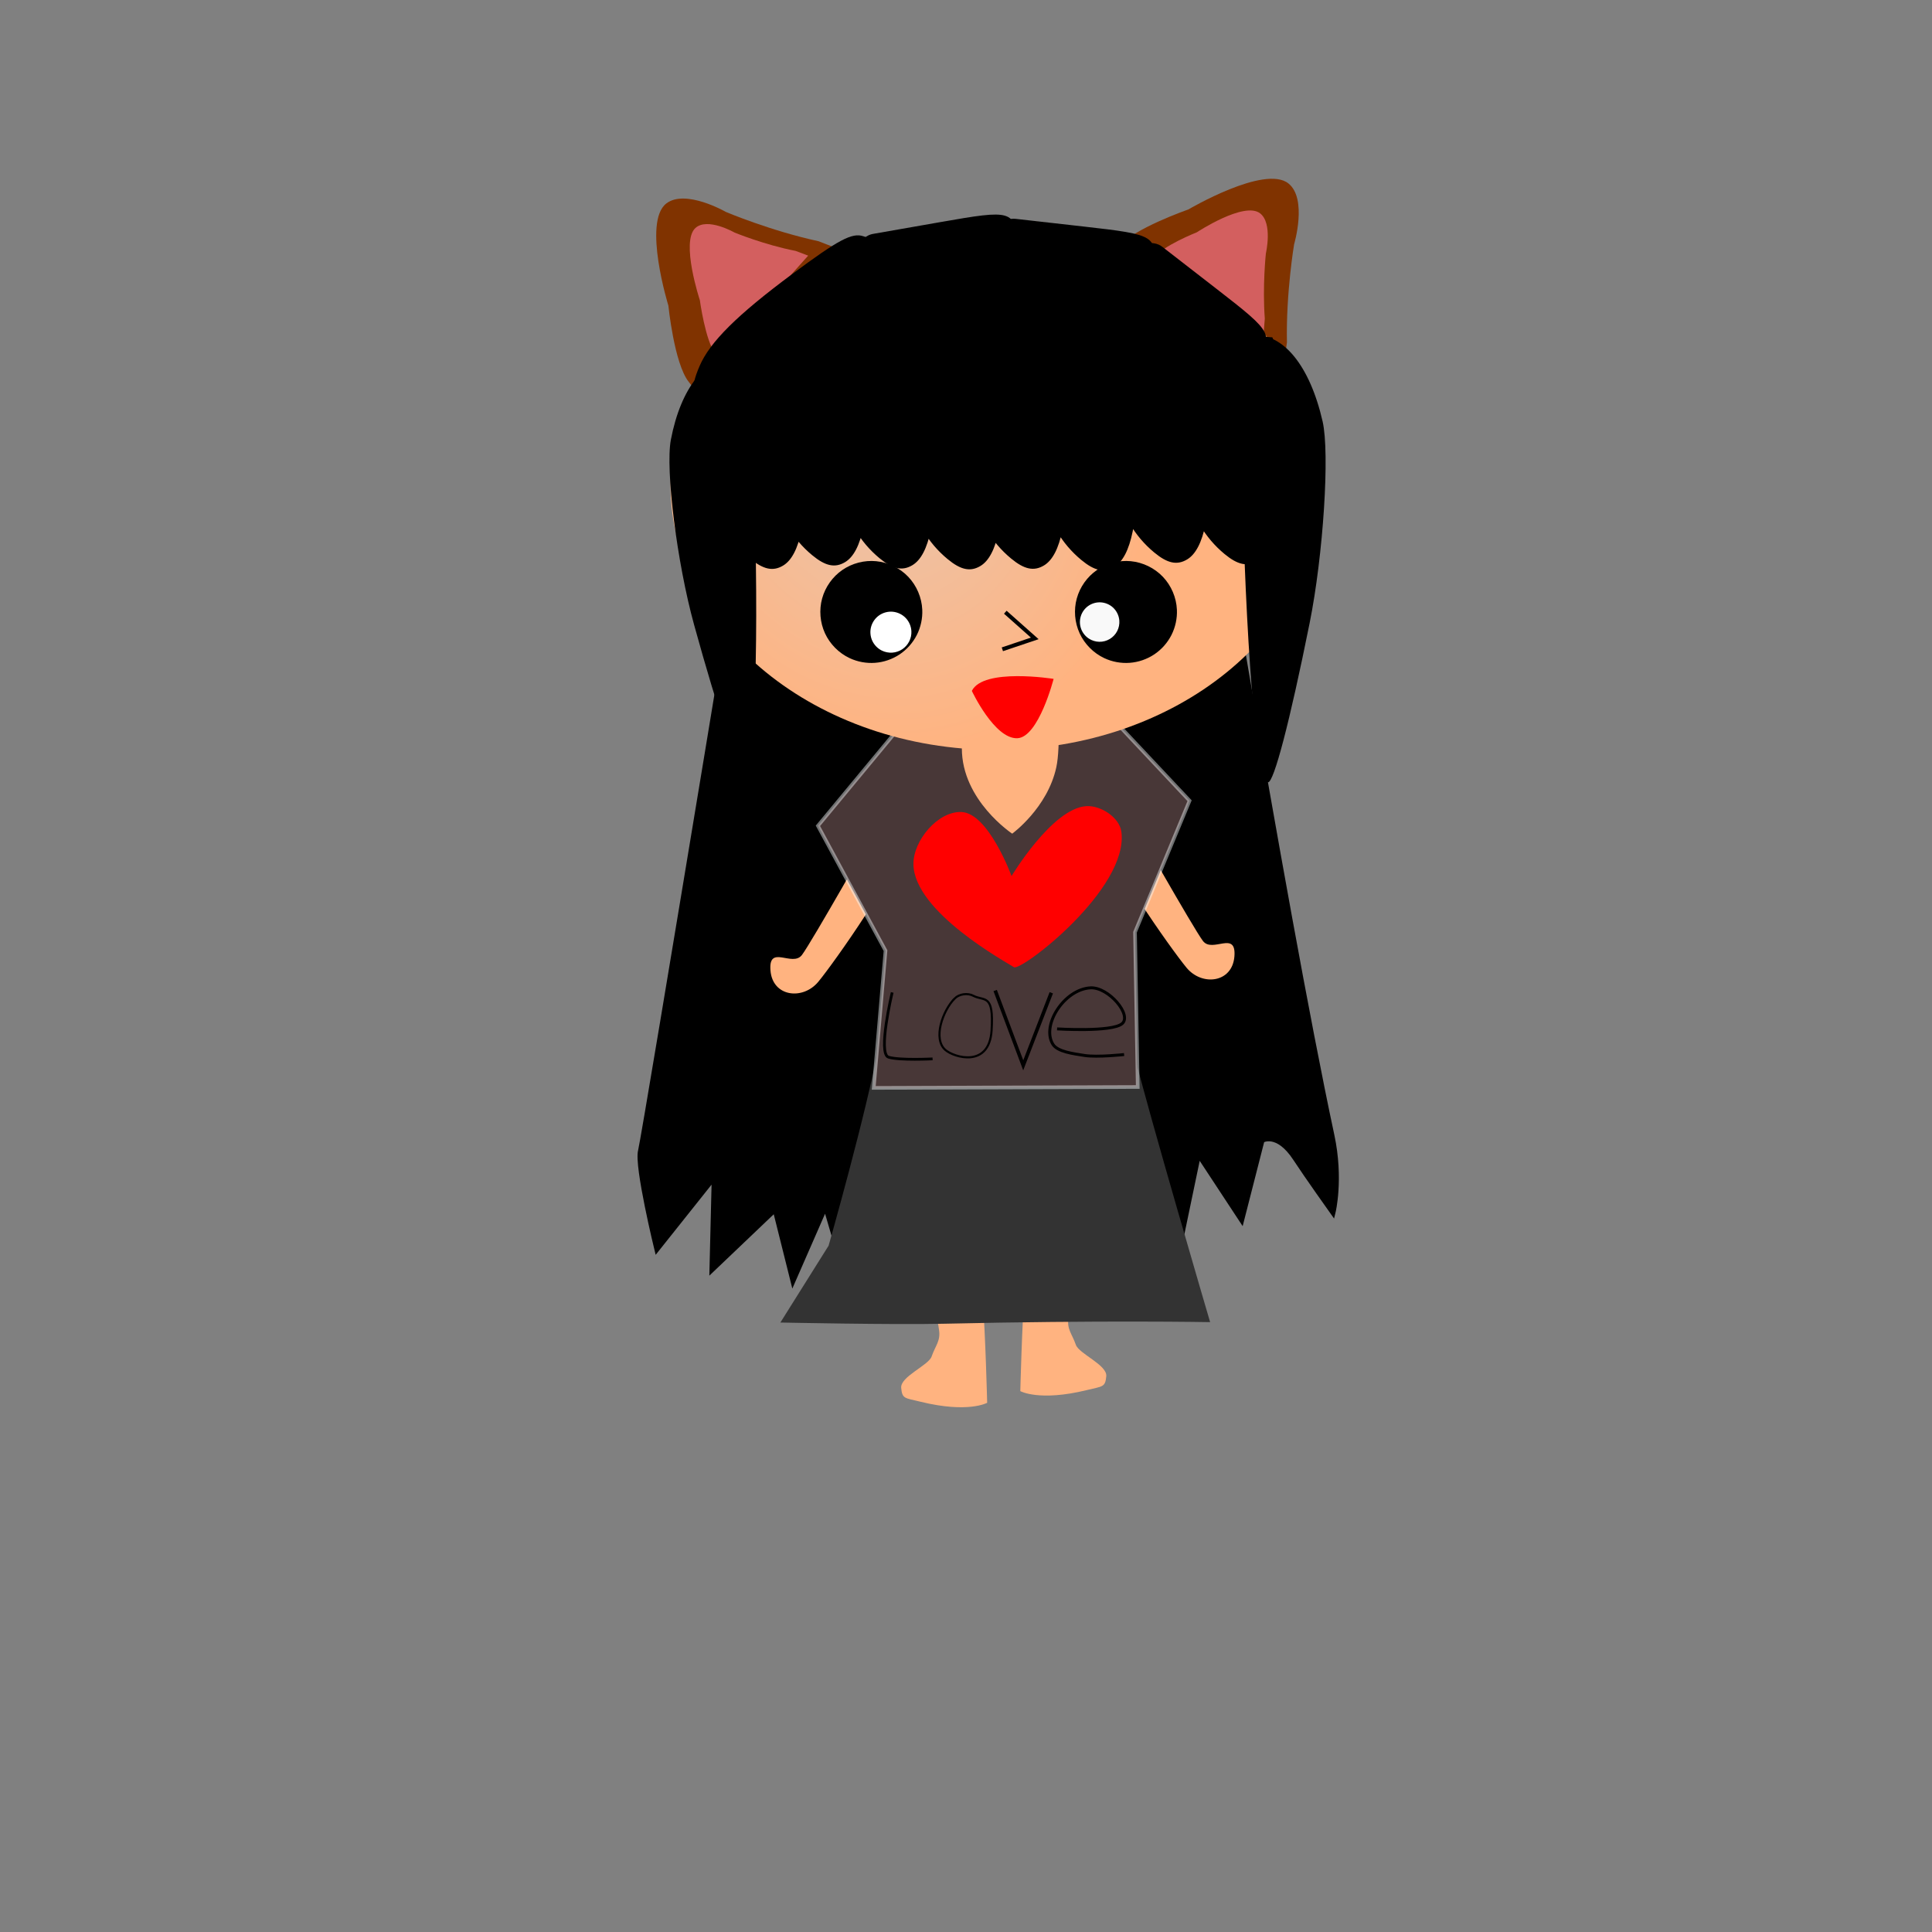 <?xml version="1.0" encoding="UTF-8" standalone="no"?>
<!-- Created with Inkscape (http://www.inkscape.org/) -->

<svg
   xmlns:osb="http://www.openswatchbook.org/uri/2009/osb"
   xmlns:dc="http://purl.org/dc/elements/1.1/"
   xmlns:cc="http://creativecommons.org/ns#"
   xmlns:rdf="http://www.w3.org/1999/02/22-rdf-syntax-ns#"
   xmlns:svg="http://www.w3.org/2000/svg"
   xmlns="http://www.w3.org/2000/svg"
   xmlns:xlink="http://www.w3.org/1999/xlink"
   xmlns:sodipodi="http://sodipodi.sourceforge.net/DTD/sodipodi-0.dtd"
   xmlns:inkscape="http://www.inkscape.org/namespaces/inkscape"
   width="531.496"
   height="531.496"
   id="svg2"
   version="1.1"
   inkscape:version="0.48.4 r9939"
   sodipodi:docname="(1)(1)(1)(1)(3)(2)(1)繪圖.svg">
  <rect width="100%" height="100%" fill="#808080" stroke="none"/>
  <defs
     id="defs4">
    <inkscape:path-effect
       effect="spiro"
       id="path-effect3482"
       is_visible="true" />
    <inkscape:path-effect
       effect="skeletal"
       id="path-effect3462"
       is_visible="true"
       pattern="M 0,5 C 0,2.24 2.24,0 5,0 7.76,0 10,2.24 10,5 10,7.76 7.76,10 5,10 2.24,10 0,7.76 0,5 z"
       copytype="single_stretched"
       prop_scale="1"
       scale_y_rel="false"
       spacing="0"
       normal_offset="0"
       tang_offset="0"
       prop_units="false"
       vertical_pattern="false"
       fuse_tolerance="0" />
    <inkscape:path-effect
       effect="spiro"
       id="path-effect3460"
       is_visible="true" />
    <inkscape:path-effect
       effect="skeletal"
       id="path-effect3444"
       is_visible="true"
       pattern="M 0,5 C 0,2.24 2.24,0 5,0 7.76,0 10,2.24 10,5 10,7.76 7.76,10 5,10 2.24,10 0,7.76 0,5 z"
       copytype="single_stretched"
       prop_scale="1"
       scale_y_rel="false"
       spacing="0"
       normal_offset="0"
       tang_offset="0"
       prop_units="false"
       vertical_pattern="false"
       fuse_tolerance="0" />
    <inkscape:path-effect
       effect="skeletal"
       id="path-effect3428"
       is_visible="true"
       pattern="M 0,5 C 0,2.24 2.24,0 5,0 7.76,0 10,2.24 10,5 10,7.76 7.76,10 5,10 2.24,10 0,7.76 0,5 z"
       copytype="single_stretched"
       prop_scale="1"
       scale_y_rel="false"
       spacing="0"
       normal_offset="0"
       tang_offset="0"
       prop_units="false"
       vertical_pattern="false"
       fuse_tolerance="0" />
    <linearGradient
       id="linearGradient5706"
       osb:paint="solid">
      <stop
         style="stop-color:#5a2ca0;stop-opacity:1;"
         offset="0"
         id="stop5708" />
    </linearGradient>
    <inkscape:path-effect
       effect="skeletal"
       id="path-effect4271"
       is_visible="true"
       pattern="M 0,5 10,10 10,0 z"
       copytype="single_stretched"
       prop_scale="1"
       scale_y_rel="false"
       spacing="0"
       normal_offset="0"
       tang_offset="0"
       prop_units="false"
       vertical_pattern="false"
       fuse_tolerance="0" />
    <inkscape:path-effect
       is_visible="true"
       id="path-effect3396"
       effect="spiro" />
    <inkscape:path-effect
       is_visible="true"
       id="path-effect3394"
       effect="spiro" />
    <inkscape:path-effect
       is_visible="true"
       id="path-effect3392"
       effect="spiro" />
    <inkscape:path-effect
       effect="spiro"
       id="path-effect3384"
       is_visible="true" />
    <inkscape:path-effect
       effect="skeletal"
       id="path-effect3368"
       is_visible="true"
       pattern="M 0,5 C 0,2.24 2.24,0 5,0 7.76,0 10,2.24 10,5 10,7.76 7.76,10 5,10 2.24,10 0,7.76 0,5 z"
       copytype="single_stretched"
       prop_scale="1"
       scale_y_rel="false"
       spacing="0"
       normal_offset="0"
       tang_offset="0"
       prop_units="false"
       vertical_pattern="false"
       fuse_tolerance="0" />
    <inkscape:path-effect
       effect="spiro"
       id="path-effect3738"
       is_visible="true" />
    <inkscape:path-effect
       effect="skeletal"
       id="path-effect3686"
       is_visible="true"
       pattern="m 406.816,391.545 c 0,-2.76 2.24,-5 5,-5 2.76,0 5,2.24 5,5 0,2.76 -2.24,5 -5,5 -2.76,0 -5,-2.24 -5,-5 z"
       copytype="single_stretched"
       prop_scale="1"
       scale_y_rel="false"
       spacing="0"
       normal_offset="0"
       tang_offset="0"
       prop_units="false"
       vertical_pattern="false"
       fuse_tolerance="0" />
    <inkscape:path-effect
       effect="skeletal"
       id="path-effect3682"
       is_visible="true"
       pattern="M 0,5 C 0,2.24 2.24,0 5,0 7.76,0 10,2.24 10,5 10,7.76 7.76,10 5,10 2.24,10 0,7.76 0,5 z"
       copytype="single_stretched"
       prop_scale="1"
       scale_y_rel="false"
       spacing="0"
       normal_offset="0"
       tang_offset="0"
       prop_units="false"
       vertical_pattern="false"
       fuse_tolerance="0" />
    <inkscape:path-effect
       effect="skeletal"
       id="path-effect3678"
       is_visible="true"
       pattern="M 0,5 C 0,2.24 2.24,0 5,0 7.76,0 10,2.24 10,5 10,7.76 7.76,10 5,10 2.24,10 0,7.76 0,5 z"
       copytype="single_stretched"
       prop_scale="1"
       scale_y_rel="false"
       spacing="0"
       normal_offset="0"
       tang_offset="0"
       prop_units="false"
       vertical_pattern="false"
       fuse_tolerance="0" />
    <inkscape:path-effect
       effect="skeletal"
       id="path-effect3670"
       is_visible="true"
       pattern="M 0,5 C 0,2.24 2.24,0 5,0 7.76,0 10,2.24 10,5 10,7.76 7.76,10 5,10 2.24,10 0,7.76 0,5 z"
       copytype="single_stretched"
       prop_scale="1"
       scale_y_rel="false"
       spacing="0"
       normal_offset="0"
       tang_offset="0"
       prop_units="false"
       vertical_pattern="false"
       fuse_tolerance="0" />
    <inkscape:path-effect
       effect="skeletal"
       id="path-effect3660"
       is_visible="true"
       pattern="M 0,5 C 0,2.24 2.24,0 5,0 7.76,0 10,2.24 10,5 10,7.76 7.76,10 5,10 2.24,10 0,7.76 0,5 z"
       copytype="single_stretched"
       prop_scale="1"
       scale_y_rel="false"
       spacing="0"
       normal_offset="0"
       tang_offset="0"
       prop_units="false"
       vertical_pattern="false"
       fuse_tolerance="0" />
    <inkscape:path-effect
       effect="skeletal"
       id="path-effect3656"
       is_visible="true"
       pattern="M 0,5 C 0,2.24 2.24,0 5,0 7.76,0 10,2.24 10,5 10,7.76 7.76,10 5,10 2.24,10 0,7.76 0,5 z"
       copytype="single_stretched"
       prop_scale="1"
       scale_y_rel="false"
       spacing="0"
       normal_offset="0"
       tang_offset="0"
       prop_units="false"
       vertical_pattern="false"
       fuse_tolerance="0" />
    <inkscape:path-effect
       effect="skeletal"
       id="path-effect3652"
       is_visible="true"
       pattern="M 0,5 C 0,2.24 2.24,0 5,0 7.76,0 10,2.24 10,5 10,7.76 7.76,10 5,10 2.24,10 0,7.76 0,5 z"
       copytype="single_stretched"
       prop_scale="1"
       scale_y_rel="false"
       spacing="0"
       normal_offset="0"
       tang_offset="0"
       prop_units="false"
       vertical_pattern="false"
       fuse_tolerance="0" />
    <inkscape:path-effect
       effect="skeletal"
       id="path-effect3648"
       is_visible="true"
       pattern="M 0,5 C 0,2.24 2.24,0 5,0 7.76,0 10,2.24 10,5 10,7.76 7.76,10 5,10 2.24,10 0,7.76 0,5 z"
       copytype="single_stretched"
       prop_scale="1"
       scale_y_rel="false"
       spacing="0"
       normal_offset="0"
       tang_offset="0"
       prop_units="false"
       vertical_pattern="false"
       fuse_tolerance="0" />
    <inkscape:path-effect
       effect="skeletal"
       id="path-effect3644"
       is_visible="true"
       pattern="M 0,5 C 0,2.24 2.24,0 5,0 7.76,0 10,2.24 10,5 10,7.76 7.76,10 5,10 2.24,10 0,7.76 0,5 z"
       copytype="single_stretched"
       prop_scale="1"
       scale_y_rel="false"
       spacing="0"
       normal_offset="0"
       tang_offset="0"
       prop_units="false"
       vertical_pattern="false"
       fuse_tolerance="0" />
    <inkscape:path-effect
       effect="skeletal"
       id="path-effect3640"
       is_visible="true"
       pattern="M 0,5 C 0,2.24 2.24,0 5,0 7.76,0 10,2.24 10,5 10,7.76 7.76,10 5,10 2.24,10 0,7.76 0,5 z"
       copytype="single_stretched"
       prop_scale="1"
       scale_y_rel="false"
       spacing="0"
       normal_offset="0"
       tang_offset="0"
       prop_units="false"
       vertical_pattern="false"
       fuse_tolerance="0" />
    <inkscape:path-effect
       effect="skeletal"
       id="path-effect3636"
       is_visible="true"
       pattern="M 0,5 C 0,2.24 2.24,0 5,0 7.76,0 10,2.24 10,5 10,7.76 7.76,10 5,10 2.24,10 0,7.76 0,5 z"
       copytype="single_stretched"
       prop_scale="1"
       scale_y_rel="false"
       spacing="0"
       normal_offset="0"
       tang_offset="0"
       prop_units="false"
       vertical_pattern="false"
       fuse_tolerance="0" />
    <inkscape:path-effect
       effect="skeletal"
       id="path-effect3632"
       is_visible="true"
       pattern="M 0,5 C 0,2.24 2.24,0 5,0 7.76,0 10,2.24 10,5 10,7.76 7.76,10 5,10 2.24,10 0,7.76 0,5 z"
       copytype="single_stretched"
       prop_scale="1"
       scale_y_rel="false"
       spacing="0"
       normal_offset="0"
       tang_offset="0"
       prop_units="false"
       vertical_pattern="false"
       fuse_tolerance="0" />
    <inkscape:path-effect
       effect="skeletal"
       id="path-effect3628"
       is_visible="true"
       pattern="M 0,5 C 0,2.24 2.24,0 5,0 7.76,0 10,2.24 10,5 10,7.76 7.76,10 5,10 2.24,10 0,7.76 0,5 z"
       copytype="single_stretched"
       prop_scale="1"
       scale_y_rel="false"
       spacing="0"
       normal_offset="0"
       tang_offset="0"
       prop_units="false"
       vertical_pattern="false"
       fuse_tolerance="0" />
    <inkscape:path-effect
       effect="skeletal"
       id="path-effect3624"
       is_visible="true"
       pattern="M 0,5 C 0,2.24 2.24,0 5,0 7.76,0 10,2.24 10,5 10,7.76 7.76,10 5,10 2.24,10 0,7.76 0,5 z"
       copytype="single_stretched"
       prop_scale="1"
       scale_y_rel="false"
       spacing="0"
       normal_offset="0"
       tang_offset="0"
       prop_units="false"
       vertical_pattern="false"
       fuse_tolerance="0" />
    <inkscape:path-effect
       effect="skeletal"
       id="path-effect3620"
       is_visible="true"
       pattern="M 0,5 C 0,2.24 2.24,0 5,0 7.76,0 10,2.24 10,5 10,7.76 7.76,10 5,10 2.24,10 0,7.76 0,5 z"
       copytype="single_stretched"
       prop_scale="1"
       scale_y_rel="false"
       spacing="0"
       normal_offset="0"
       tang_offset="0"
       prop_units="false"
       vertical_pattern="false"
       fuse_tolerance="0" />
    <inkscape:path-effect
       effect="skeletal"
       id="path-effect3616"
       is_visible="true"
       pattern="M 0,5 C 0,2.24 2.24,0 5,0 7.76,0 10,2.24 10,5 10,7.76 7.76,10 5,10 2.24,10 0,7.76 0,5 z"
       copytype="single_stretched"
       prop_scale="1"
       scale_y_rel="false"
       spacing="0"
       normal_offset="0"
       tang_offset="0"
       prop_units="false"
       vertical_pattern="false"
       fuse_tolerance="0" />
    <inkscape:path-effect
       effect="skeletal"
       id="path-effect3612"
       is_visible="true"
       pattern="M 0,5 C 0,2.24 2.24,0 5,0 7.76,0 10,2.24 10,5 10,7.76 7.76,10 5,10 2.24,10 0,7.76 0,5 z"
       copytype="single_stretched"
       prop_scale="1"
       scale_y_rel="false"
       spacing="0"
       normal_offset="0"
       tang_offset="0"
       prop_units="false"
       vertical_pattern="false"
       fuse_tolerance="0" />
    <inkscape:path-effect
       effect="skeletal"
       id="path-effect3608"
       is_visible="true"
       pattern="M 0,5 C 0,2.24 2.24,0 5,0 7.76,0 10,2.24 10,5 10,7.76 7.76,10 5,10 2.24,10 0,7.76 0,5 z"
       copytype="single_stretched"
       prop_scale="1"
       scale_y_rel="false"
       spacing="0"
       normal_offset="0"
       tang_offset="0"
       prop_units="false"
       vertical_pattern="false"
       fuse_tolerance="0" />
    <inkscape:path-effect
       effect="skeletal"
       id="path-effect3604"
       is_visible="true"
       pattern="M 0,5 C 0,2.24 2.24,0 5,0 7.76,0 10,2.24 10,5 10,7.76 7.76,10 5,10 2.24,10 0,7.76 0,5 z"
       copytype="single_stretched"
       prop_scale="1"
       scale_y_rel="false"
       spacing="0"
       normal_offset="0"
       tang_offset="0"
       prop_units="false"
       vertical_pattern="false"
       fuse_tolerance="0" />
    <inkscape:path-effect
       effect="skeletal"
       id="path-effect3600"
       is_visible="true"
       pattern="M 0,5 C 0,2.24 2.24,0 5,0 7.76,0 10,2.24 10,5 10,7.76 7.76,10 5,10 2.24,10 0,7.76 0,5 z"
       copytype="single_stretched"
       prop_scale="1"
       scale_y_rel="false"
       spacing="0"
       normal_offset="0"
       tang_offset="0"
       prop_units="false"
       vertical_pattern="false"
       fuse_tolerance="0" />
    <inkscape:path-effect
       effect="skeletal"
       id="path-effect3596"
       is_visible="true"
       pattern="M 0,5 C 0,2.24 2.24,0 5,0 7.76,0 10,2.24 10,5 10,7.76 7.76,10 5,10 2.24,10 0,7.76 0,5 z"
       copytype="single_stretched"
       prop_scale="1"
       scale_y_rel="false"
       spacing="0"
       normal_offset="0"
       tang_offset="0"
       prop_units="false"
       vertical_pattern="false"
       fuse_tolerance="0" />
    <inkscape:path-effect
       effect="skeletal"
       id="path-effect3592"
       is_visible="true"
       pattern="M 0,5 C 0,2.24 2.24,0 5,0 7.76,0 10,2.24 10,5 10,7.76 7.76,10 5,10 2.24,10 0,7.76 0,5 z"
       copytype="single_stretched"
       prop_scale="1"
       scale_y_rel="false"
       spacing="0"
       normal_offset="0"
       tang_offset="0"
       prop_units="false"
       vertical_pattern="false"
       fuse_tolerance="0" />
    <inkscape:path-effect
       effect="skeletal"
       id="path-effect3588"
       is_visible="true"
       pattern="M 0,5 C 0,2.24 2.24,0 5,0 7.76,0 10,2.24 10,5 10,7.76 7.76,10 5,10 2.24,10 0,7.76 0,5 z"
       copytype="single_stretched"
       prop_scale="1"
       scale_y_rel="false"
       spacing="0"
       normal_offset="0"
       tang_offset="0"
       prop_units="false"
       vertical_pattern="false"
       fuse_tolerance="0" />
    <inkscape:path-effect
       effect="skeletal"
       id="path-effect3584"
       is_visible="true"
       pattern="M 0,5 C 0,2.24 2.24,0 5,0 7.76,0 10,2.24 10,5 10,7.76 7.76,10 5,10 2.24,10 0,7.76 0,5 z"
       copytype="single_stretched"
       prop_scale="1"
       scale_y_rel="false"
       spacing="0"
       normal_offset="0"
       tang_offset="0"
       prop_units="false"
       vertical_pattern="false"
       fuse_tolerance="0" />
    <inkscape:path-effect
       effect="skeletal"
       id="path-effect3580"
       is_visible="true"
       pattern="M 0,5 C 0,2.24 2.24,0 5,0 7.76,0 10,2.24 10,5 10,7.76 7.76,10 5,10 2.24,10 0,7.76 0,5 z"
       copytype="single_stretched"
       prop_scale="1"
       scale_y_rel="false"
       spacing="0"
       normal_offset="0"
       tang_offset="0"
       prop_units="false"
       vertical_pattern="false"
       fuse_tolerance="0" />
    <inkscape:path-effect
       effect="skeletal"
       id="path-effect3547"
       is_visible="true"
       pattern="M 0,5 C 0,2.24 2.24,0 5,0 7.76,0 10,2.24 10,5 10,7.76 7.76,10 5,10 2.24,10 0,7.76 0,5 z"
       copytype="single_stretched"
       prop_scale="1"
       scale_y_rel="false"
       spacing="0"
       normal_offset="0"
       tang_offset="0"
       prop_units="false"
       vertical_pattern="false"
       fuse_tolerance="0" />
    <inkscape:path-effect
       effect="skeletal"
       id="path-effect3535"
       is_visible="true"
       pattern="M 0,5 C 0,2.24 2.24,0 5,0 7.76,0 10,2.24 10,5 10,7.76 7.76,10 5,10 2.24,10 0,7.76 0,5 z"
       copytype="single_stretched"
       prop_scale="1"
       scale_y_rel="false"
       spacing="0"
       normal_offset="0"
       tang_offset="0"
       prop_units="false"
       vertical_pattern="false"
       fuse_tolerance="0" />
    <inkscape:path-effect
       effect="spiro"
       id="path-effect3533"
       is_visible="true" />
    <inkscape:path-effect
       effect="skeletal"
       id="path-effect3529"
       is_visible="true"
       pattern="M 0,5 C 0,2.24 2.24,0 5,0 7.76,0 10,2.24 10,5 10,7.76 7.76,10 5,10 2.24,10 0,7.76 0,5 z"
       copytype="single_stretched"
       prop_scale="1"
       scale_y_rel="false"
       spacing="0"
       normal_offset="0"
       tang_offset="0"
       prop_units="false"
       vertical_pattern="false"
       fuse_tolerance="0" />
    <inkscape:path-effect
       effect="spiro"
       id="path-effect3527"
       is_visible="true" />
    <inkscape:path-effect
       effect="skeletal"
       id="path-effect3523"
       is_visible="true"
       pattern="m 0,525.865 c 0,-2.76 2.24,-5 5,-5 2.76,0 5,2.24 5,5 0,2.76 -2.24,5 -5,5 -2.76,0 -5,-2.24 -5,-5 z"
       copytype="single_stretched"
       prop_scale="1"
       scale_y_rel="false"
       spacing="0"
       normal_offset="0"
       tang_offset="0"
       prop_units="false"
       vertical_pattern="false"
       fuse_tolerance="0" />
    <inkscape:path-effect
       effect="spiro"
       id="path-effect3521"
       is_visible="true" />
    <inkscape:path-effect
       effect="skeletal"
       id="path-effect3517"
       is_visible="true"
       pattern="m -100.258,30.065 c 0,-2.76 2.24,-5 5,-5 2.76,0 5,2.24 5,5 0,2.76 -2.24,5 -5,5 -2.76,0 -5,-2.24 -5,-5 z"
       copytype="single_stretched"
       prop_scale="1"
       scale_y_rel="false"
       spacing="0"
       normal_offset="0"
       tang_offset="0"
       prop_units="false"
       vertical_pattern="false"
       fuse_tolerance="0" />
    <inkscape:path-effect
       effect="spiro"
       id="path-effect3515"
       is_visible="true" />
    <inkscape:path-effect
       effect="skeletal"
       id="path-effect3511"
       is_visible="true"
       pattern="M 0,5 C 0,2.24 2.24,0 5,0 7.76,0 10,2.24 10,5 10,7.76 7.76,10 5,10 2.24,10 0,7.76 0,5 z"
       copytype="single_stretched"
       prop_scale="1"
       scale_y_rel="false"
       spacing="0"
       normal_offset="0"
       tang_offset="0"
       prop_units="false"
       vertical_pattern="false"
       fuse_tolerance="0" />
    <inkscape:path-effect
       effect="spiro"
       id="path-effect3509"
       is_visible="true" />
    <inkscape:path-effect
       effect="skeletal"
       id="path-effect3505"
       is_visible="true"
       pattern="m -1.285,527.793 c 0,-2.76 2.24,-5 5,-5 2.76,0 5,2.24 5,5 0,2.76 -2.24,5 -5,5 -2.76,0 -5,-2.24 -5,-5 z"
       copytype="single_stretched"
       prop_scale="1"
       scale_y_rel="false"
       spacing="0"
       normal_offset="0"
       tang_offset="0"
       prop_units="false"
       vertical_pattern="false"
       fuse_tolerance="0" />
    <inkscape:path-effect
       effect="spiro"
       id="path-effect3503"
       is_visible="true" />
    <inkscape:path-effect
       effect="skeletal"
       id="path-effect3499"
       is_visible="true"
       pattern="m -267.355,864.557 c 0,-2.76 2.24,-5 5,-5 2.76,0 5,2.24 5,5 0,2.76 -2.24,5 -5,5 -2.76,0 -5,-2.24 -5,-5 z"
       copytype="single_stretched"
       prop_scale="1"
       scale_y_rel="false"
       spacing="0"
       normal_offset="0"
       tang_offset="0"
       prop_units="false"
       vertical_pattern="false"
       fuse_tolerance="0" />
    <inkscape:path-effect
       effect="spiro"
       id="path-effect3497"
       is_visible="true" />
    <inkscape:path-effect
       effect="skeletal"
       id="path-effect3487"
       is_visible="true"
       pattern="M 0,5 C 0,2.24 2.24,0 5,0 7.76,0 10,2.24 10,5 10,7.76 7.76,10 5,10 2.24,10 0,7.76 0,5 z"
       copytype="single_stretched"
       prop_scale="1"
       scale_y_rel="false"
       spacing="0"
       normal_offset="0"
       tang_offset="0"
       prop_units="false"
       vertical_pattern="false"
       fuse_tolerance="0" />
    <inkscape:path-effect
       effect="spiro"
       id="path-effect3485"
       is_visible="true" />
    <inkscape:path-effect
       effect="skeletal"
       id="path-effect3481"
       is_visible="true"
       pattern="M 0,5 C 0,2.24 2.24,0 5,0 7.76,0 10,2.24 10,5 10,7.76 7.76,10 5,10 2.24,10 0,7.76 0,5 z"
       copytype="single_stretched"
       prop_scale="1"
       scale_y_rel="false"
       spacing="0"
       normal_offset="0"
       tang_offset="0"
       prop_units="false"
       vertical_pattern="false"
       fuse_tolerance="0" />
    <inkscape:path-effect
       effect="spiro"
       id="path-effect3479"
       is_visible="true" />
    <inkscape:path-effect
       effect="skeletal"
       id="path-effect3475"
       is_visible="true"
       pattern="M 0,5 C 0,2.24 2.24,0 5,0 7.76,0 10,2.24 10,5 10,7.76 7.76,10 5,10 2.24,10 0,7.76 0,5 z"
       copytype="single_stretched"
       prop_scale="1"
       scale_y_rel="false"
       spacing="0"
       normal_offset="0"
       tang_offset="0"
       prop_units="false"
       vertical_pattern="false"
       fuse_tolerance="0" />
    <inkscape:path-effect
       effect="spiro"
       id="path-effect3473"
       is_visible="true" />
    <inkscape:path-effect
       effect="skeletal"
       id="path-effect3469"
       is_visible="true"
       pattern="M 0,5 C 0,2.24 2.24,0 5,0 7.76,0 10,2.24 10,5 10,7.76 7.76,10 5,10 2.24,10 0,7.76 0,5 z"
       copytype="single_stretched"
       prop_scale="1"
       scale_y_rel="false"
       spacing="0"
       normal_offset="0"
       tang_offset="0"
       prop_units="false"
       vertical_pattern="false"
       fuse_tolerance="0" />
    <inkscape:path-effect
       effect="spiro"
       id="path-effect3467"
       is_visible="true" />
    <inkscape:path-effect
       effect="skeletal"
       id="path-effect3463"
       is_visible="true"
       pattern="M 0,5 C 0,2.24 2.24,0 5,0 7.76,0 10,2.24 10,5 10,7.76 7.76,10 5,10 2.24,10 0,7.76 0,5 z"
       copytype="single_stretched"
       prop_scale="1"
       scale_y_rel="false"
       spacing="0"
       normal_offset="0"
       tang_offset="0"
       prop_units="false"
       vertical_pattern="false"
       fuse_tolerance="0" />
    <inkscape:path-effect
       effect="spiro"
       id="path-effect3461"
       is_visible="true" />
    <inkscape:path-effect
       effect="skeletal"
       id="path-effect3457"
       is_visible="true"
       pattern="M 0,5 C 0,2.24 2.24,0 5,0 7.76,0 10,2.24 10,5 10,7.76 7.76,10 5,10 2.24,10 0,7.76 0,5 z"
       copytype="single_stretched"
       prop_scale="1"
       scale_y_rel="false"
       spacing="0"
       normal_offset="0"
       tang_offset="0"
       prop_units="false"
       vertical_pattern="false"
       fuse_tolerance="0" />
    <inkscape:path-effect
       effect="spiro"
       id="path-effect3455"
       is_visible="true" />
    <inkscape:path-effect
       effect="skeletal"
       id="path-effect3451"
       is_visible="true"
       pattern="M 0,5 C 0,2.24 2.24,0 5,0 7.76,0 10,2.24 10,5 10,7.76 7.76,10 5,10 2.24,10 0,7.76 0,5 z"
       copytype="single_stretched"
       prop_scale="1"
       scale_y_rel="false"
       spacing="0"
       normal_offset="0"
       tang_offset="0"
       prop_units="false"
       vertical_pattern="false"
       fuse_tolerance="0" />
    <inkscape:path-effect
       effect="spiro"
       id="path-effect3449"
       is_visible="true" />
    <inkscape:path-effect
       effect="skeletal"
       id="path-effect3445"
       is_visible="true"
       pattern="M 0,5 C 0,2.24 2.24,0 5,0 7.76,0 10,2.24 10,5 10,7.76 7.76,10 5,10 2.24,10 0,7.76 0,5 z"
       copytype="single_stretched"
       prop_scale="1"
       scale_y_rel="false"
       spacing="0"
       normal_offset="0"
       tang_offset="0"
       prop_units="false"
       vertical_pattern="false"
       fuse_tolerance="0" />
    <inkscape:path-effect
       effect="spiro"
       id="path-effect3443"
       is_visible="true" />
    <inkscape:path-effect
       effect="skeletal"
       id="path-effect3439"
       is_visible="true"
       pattern="M 0,5 C 0,2.24 2.24,0 5,0 7.76,0 10,2.24 10,5 10,7.76 7.76,10 5,10 2.24,10 0,7.76 0,5 z"
       copytype="single_stretched"
       prop_scale="1"
       scale_y_rel="false"
       spacing="0"
       normal_offset="0"
       tang_offset="0"
       prop_units="false"
       vertical_pattern="false"
       fuse_tolerance="0" />
    <inkscape:path-effect
       effect="spiro"
       id="path-effect3437"
       is_visible="true" />
    <inkscape:path-effect
       effect="skeletal"
       id="path-effect3433"
       is_visible="true"
       pattern="M 0,5 C 0,2.24 2.24,0 5,0 7.76,0 10,2.24 10,5 10,7.76 7.76,10 5,10 2.24,10 0,7.76 0,5 z"
       copytype="single_stretched"
       prop_scale="1"
       scale_y_rel="false"
       spacing="0"
       normal_offset="0"
       tang_offset="0"
       prop_units="false"
       vertical_pattern="false"
       fuse_tolerance="0" />
    <inkscape:path-effect
       effect="spiro"
       id="path-effect3431"
       is_visible="true" />
    <inkscape:path-effect
       effect="skeletal"
       id="path-effect3427"
       is_visible="true"
       pattern="M 0,5 C 0,2.24 2.24,0 5,0 7.76,0 10,2.24 10,5 10,7.76 7.76,10 5,10 2.24,10 0,7.76 0,5 z"
       copytype="single_stretched"
       prop_scale="1"
       scale_y_rel="false"
       spacing="0"
       normal_offset="0"
       tang_offset="0"
       prop_units="false"
       vertical_pattern="false"
       fuse_tolerance="0" />
    <inkscape:path-effect
       effect="spiro"
       id="path-effect3425"
       is_visible="true" />
    <inkscape:path-effect
       effect="skeletal"
       id="path-effect3421"
       is_visible="true"
       pattern="M 0,5 C 0,2.24 2.24,0 5,0 7.76,0 10,2.24 10,5 10,7.76 7.76,10 5,10 2.24,10 0,7.76 0,5 z"
       copytype="single_stretched"
       prop_scale="1"
       scale_y_rel="false"
       spacing="0"
       normal_offset="0"
       tang_offset="0"
       prop_units="false"
       vertical_pattern="false"
       fuse_tolerance="0" />
    <inkscape:path-effect
       effect="spiro"
       id="path-effect3419"
       is_visible="true" />
    <inkscape:path-effect
       effect="skeletal"
       id="path-effect3415"
       is_visible="true"
       pattern="M 0,5 C 0,2.24 2.24,0 5,0 7.76,0 10,2.24 10,5 10,7.76 7.76,10 5,10 2.24,10 0,7.76 0,5 z"
       copytype="single_stretched"
       prop_scale="1"
       scale_y_rel="false"
       spacing="0"
       normal_offset="0"
       tang_offset="0"
       prop_units="false"
       vertical_pattern="false"
       fuse_tolerance="0" />
    <inkscape:path-effect
       effect="spiro"
       id="path-effect3413"
       is_visible="true" />
    <inkscape:path-effect
       effect="skeletal"
       id="path-effect3409"
       is_visible="true"
       pattern="M 0,5 C 0,2.24 2.24,0 5,0 7.76,0 10,2.24 10,5 10,7.76 7.76,10 5,10 2.24,10 0,7.76 0,5 z"
       copytype="single_stretched"
       prop_scale="1"
       scale_y_rel="false"
       spacing="0"
       normal_offset="0"
       tang_offset="0"
       prop_units="false"
       vertical_pattern="false"
       fuse_tolerance="0" />
    <inkscape:path-effect
       effect="spiro"
       id="path-effect3407"
       is_visible="true" />
    <inkscape:path-effect
       effect="skeletal"
       id="path-effect3403"
       is_visible="true"
       pattern="M 0,5 C 0,2.24 2.24,0 5,0 7.76,0 10,2.24 10,5 10,7.76 7.76,10 5,10 2.24,10 0,7.76 0,5 z"
       copytype="single_stretched"
       prop_scale="1"
       scale_y_rel="false"
       spacing="0"
       normal_offset="0"
       tang_offset="0"
       prop_units="false"
       vertical_pattern="false"
       fuse_tolerance="0" />
    <inkscape:path-effect
       effect="spiro"
       id="path-effect3401"
       is_visible="true" />
    <inkscape:path-effect
       effect="skeletal"
       id="path-effect3397"
       is_visible="true"
       pattern="M 0,5 C 0,2.24 2.24,0 5,0 7.76,0 10,2.24 10,5 10,7.76 7.76,10 5,10 2.24,10 0,7.76 0,5 z"
       copytype="single_stretched"
       prop_scale="1"
       scale_y_rel="false"
       spacing="0"
       normal_offset="0"
       tang_offset="0"
       prop_units="false"
       vertical_pattern="false"
       fuse_tolerance="0" />
    <inkscape:path-effect
       effect="spiro"
       id="path-effect3395"
       is_visible="true" />
    <inkscape:path-effect
       effect="skeletal"
       id="path-effect3391"
       is_visible="true"
       pattern="m -0.643,731.522 c 0,-2.76 2.24,-5 5,-5 2.76,0 5,2.24 5,5 0,2.76 -2.24,5 -5,5 -2.76,0 -5,-2.24 -5,-5 z"
       copytype="single_stretched"
       prop_scale="1"
       scale_y_rel="false"
       spacing="0"
       normal_offset="0"
       tang_offset="0"
       prop_units="false"
       vertical_pattern="false"
       fuse_tolerance="0" />
    <inkscape:path-effect
       effect="spiro"
       id="path-effect3389"
       is_visible="true" />
    <inkscape:path-effect
       effect="skeletal"
       id="path-effect3385"
       is_visible="true"
       pattern="M 0,5 C 0,2.24 2.24,0 5,0 7.76,0 10,2.24 10,5 10,7.76 7.76,10 5,10 2.24,10 0,7.76 0,5 z"
       copytype="single_stretched"
       prop_scale="1"
       scale_y_rel="false"
       spacing="0"
       normal_offset="0"
       tang_offset="0"
       prop_units="false"
       vertical_pattern="false"
       fuse_tolerance="0" />
    <inkscape:path-effect
       effect="spiro"
       id="path-effect3383"
       is_visible="true" />
    <inkscape:path-effect
       effect="skeletal"
       id="path-effect3379"
       is_visible="true"
       pattern="M 0,5 C 0,2.24 2.24,0 5,0 7.76,0 10,2.24 10,5 10,7.76 7.76,10 5,10 2.24,10 0,7.76 0,5 z"
       copytype="single_stretched"
       prop_scale="1"
       scale_y_rel="false"
       spacing="0"
       normal_offset="0"
       tang_offset="0"
       prop_units="false"
       vertical_pattern="false"
       fuse_tolerance="0" />
    <inkscape:path-effect
       effect="spiro"
       id="path-effect3377"
       is_visible="true" />
    <inkscape:path-effect
       effect="skeletal"
       id="path-effect3373"
       is_visible="true"
       pattern="M 0,5 C 0,2.24 2.24,0 5,0 7.76,0 10,2.24 10,5 10,7.76 7.76,10 5,10 2.24,10 0,7.76 0,5 z"
       copytype="single_stretched"
       prop_scale="1"
       scale_y_rel="false"
       spacing="0"
       normal_offset="0"
       tang_offset="0"
       prop_units="false"
       vertical_pattern="false"
       fuse_tolerance="0" />
    <inkscape:path-effect
       effect="spiro"
       id="path-effect3371"
       is_visible="true" />
    <inkscape:path-effect
       effect="skeletal"
       id="path-effect3367"
       is_visible="true"
       pattern="M 0,5 C 0,2.24 2.24,0 5,0 7.76,0 10,2.24 10,5 10,7.76 7.76,10 5,10 2.24,10 0,7.76 0,5 z"
       copytype="single_stretched"
       prop_scale="1"
       scale_y_rel="false"
       spacing="0"
       normal_offset="0"
       tang_offset="0"
       prop_units="false"
       vertical_pattern="false"
       fuse_tolerance="0" />
    <inkscape:path-effect
       effect="spiro"
       id="path-effect3365"
       is_visible="true" />
    <inkscape:path-effect
       effect="skeletal"
       id="path-effect3361"
       is_visible="true"
       pattern="M 0,5 C 0,2.24 2.24,0 5,0 7.76,0 10,2.24 10,5 10,7.76 7.76,10 5,10 2.24,10 0,7.76 0,5 z"
       copytype="single_stretched"
       prop_scale="1"
       scale_y_rel="false"
       spacing="0"
       normal_offset="0"
       tang_offset="0"
       prop_units="false"
       vertical_pattern="false"
       fuse_tolerance="0" />
    <inkscape:path-effect
       effect="spiro"
       id="path-effect3359"
       is_visible="true" />
    <inkscape:path-effect
       effect="skeletal"
       id="path-effect3355"
       is_visible="true"
       pattern="M 0,5 C 0,2.24 2.24,0 5,0 7.76,0 10,2.24 10,5 10,7.76 7.76,10 5,10 2.24,10 0,7.76 0,5 z"
       copytype="single_stretched"
       prop_scale="1"
       scale_y_rel="false"
       spacing="0"
       normal_offset="0"
       tang_offset="0"
       prop_units="false"
       vertical_pattern="false"
       fuse_tolerance="0" />
    <inkscape:path-effect
       effect="spiro"
       id="path-effect3353"
       is_visible="true" />
    <inkscape:path-effect
       effect="skeletal"
       id="path-effect3349"
       is_visible="true"
       pattern="M 0,5 C 0,2.24 2.24,0 5,0 7.76,0 10,2.24 10,5 10,7.76 7.76,10 5,10 2.24,10 0,7.76 0,5 z"
       copytype="single_stretched"
       prop_scale="1"
       scale_y_rel="false"
       spacing="0"
       normal_offset="0"
       tang_offset="0"
       prop_units="false"
       vertical_pattern="false"
       fuse_tolerance="0" />
    <inkscape:path-effect
       effect="spiro"
       id="path-effect3347"
       is_visible="true" />
    <inkscape:path-effect
       effect="skeletal"
       id="path-effect3343"
       is_visible="true"
       pattern="m -99.615,646.689 c 0,-2.76 2.24,-5 5,-5 2.76,0 5,2.24 5,5 0,2.76 -2.24,5 -5,5 -2.76,0 -5,-2.24 -5,-5 z"
       copytype="single_stretched"
       prop_scale="1"
       scale_y_rel="false"
       spacing="0"
       normal_offset="0"
       tang_offset="0"
       prop_units="false"
       vertical_pattern="false"
       fuse_tolerance="0" />
    <inkscape:path-effect
       effect="spiro"
       id="path-effect3341"
       is_visible="true" />
    <inkscape:path-effect
       effect="skeletal"
       id="path-effect3337"
       is_visible="true"
       pattern="M 0,5 C 0,2.24 2.24,0 5,0 7.76,0 10,2.24 10,5 10,7.76 7.76,10 5,10 2.24,10 0,7.76 0,5 z"
       copytype="single_stretched"
       prop_scale="1"
       scale_y_rel="false"
       spacing="0"
       normal_offset="0"
       tang_offset="0"
       prop_units="false"
       vertical_pattern="false"
       fuse_tolerance="0" />
    <inkscape:path-effect
       effect="spiro"
       id="path-effect3335"
       is_visible="true" />
    <inkscape:path-effect
       effect="skeletal"
       id="path-effect3331"
       is_visible="true"
       pattern="M 0,5 C 0,2.24 2.24,0 5,0 7.76,0 10,2.24 10,5 10,7.76 7.76,10 5,10 2.24,10 0,7.76 0,5 z"
       copytype="single_stretched"
       prop_scale="1"
       scale_y_rel="false"
       spacing="0"
       normal_offset="0"
       tang_offset="0"
       prop_units="false"
       vertical_pattern="false"
       fuse_tolerance="0" />
    <inkscape:path-effect
       effect="spiro"
       id="path-effect3329"
       is_visible="true" />
    <inkscape:path-effect
       effect="skeletal"
       id="path-effect3325"
       is_visible="true"
       pattern="M 0,5 C 0,2.24 2.24,0 5,0 7.76,0 10,2.24 10,5 10,7.76 7.76,10 5,10 2.24,10 0,7.76 0,5 z"
       copytype="single_stretched"
       prop_scale="1"
       scale_y_rel="false"
       spacing="0"
       normal_offset="0"
       tang_offset="0"
       prop_units="false"
       vertical_pattern="false"
       fuse_tolerance="0" />
    <inkscape:path-effect
       effect="spiro"
       id="path-effect3323"
       is_visible="true" />
    <inkscape:path-effect
       effect="skeletal"
       id="path-effect3319"
       is_visible="true"
       pattern="M 0,5 C 0,2.24 2.24,0 5,0 7.76,0 10,2.24 10,5 10,7.76 7.76,10 5,10 2.24,10 0,7.76 0,5 z"
       copytype="single_stretched"
       prop_scale="1"
       scale_y_rel="false"
       spacing="0"
       normal_offset="0"
       tang_offset="0"
       prop_units="false"
       vertical_pattern="false"
       fuse_tolerance="0" />
    <inkscape:path-effect
       effect="spiro"
       id="path-effect3317"
       is_visible="true" />
    <inkscape:path-effect
       effect="skeletal"
       id="path-effect3313"
       is_visible="true"
       pattern="M 0,5 C 0,2.24 2.24,0 5,0 7.76,0 10,2.24 10,5 10,7.76 7.76,10 5,10 2.24,10 0,7.76 0,5 z"
       copytype="single_stretched"
       prop_scale="1"
       scale_y_rel="false"
       spacing="0"
       normal_offset="0"
       tang_offset="0"
       prop_units="false"
       vertical_pattern="false"
       fuse_tolerance="0" />
    <inkscape:path-effect
       effect="spiro"
       id="path-effect3311"
       is_visible="true" />
    <inkscape:path-effect
       effect="skeletal"
       id="path-effect3307"
       is_visible="true"
       pattern="M 0,5 C 0,2.24 2.24,0 5,0 7.76,0 10,2.24 10,5 10,7.76 7.76,10 5,10 2.24,10 0,7.76 0,5 z"
       copytype="single_stretched"
       prop_scale="1"
       scale_y_rel="false"
       spacing="0"
       normal_offset="0"
       tang_offset="0"
       prop_units="false"
       vertical_pattern="false"
       fuse_tolerance="0" />
    <inkscape:path-effect
       effect="spiro"
       id="path-effect3305"
       is_visible="true" />
    <inkscape:path-effect
       effect="skeletal"
       id="path-effect3301"
       is_visible="true"
       pattern="M 0,5 C 0,2.24 2.24,0 5,0 7.76,0 10,2.24 10,5 10,7.76 7.76,10 5,10 2.24,10 0,7.76 0,5 z"
       copytype="single_stretched"
       prop_scale="1"
       scale_y_rel="false"
       spacing="0"
       normal_offset="0"
       tang_offset="0"
       prop_units="false"
       vertical_pattern="false"
       fuse_tolerance="0" />
    <inkscape:path-effect
       effect="spiro"
       id="path-effect3299"
       is_visible="true" />
    <inkscape:path-effect
       effect="skeletal"
       id="path-effect3295"
       is_visible="true"
       pattern="m -59.769,649.259 c 0,-2.76 2.24,-5 5,-5 2.76,0 5,2.24 5,5 0,2.76 -2.24,5 -5,5 -2.76,0 -5,-2.24 -5,-5 z"
       copytype="single_stretched"
       prop_scale="1"
       scale_y_rel="false"
       spacing="0"
       normal_offset="0"
       tang_offset="0"
       prop_units="false"
       vertical_pattern="false"
       fuse_tolerance="0" />
    <inkscape:path-effect
       effect="spiro"
       id="path-effect3293"
       is_visible="true" />
    <inkscape:path-effect
       effect="skeletal"
       id="path-effect3289"
       is_visible="true"
       pattern="m -67.481,610.698 c 0,-2.76 2.24,-5 5,-5 2.76,0 5,2.24 5,5 0,2.76 -2.24,5 -5,5 -2.76,0 -5,-2.24 -5,-5 z"
       copytype="single_stretched"
       prop_scale="1"
       scale_y_rel="false"
       spacing="0"
       normal_offset="0"
       tang_offset="0"
       prop_units="false"
       vertical_pattern="false"
       fuse_tolerance="0" />
    <inkscape:path-effect
       effect="spiro"
       id="path-effect3287"
       is_visible="true" />
    <inkscape:path-effect
       effect="skeletal"
       id="path-effect3283"
       is_visible="true"
       pattern="M 0,5 C 0,2.24 2.24,0 5,0 7.76,0 10,2.24 10,5 10,7.76 7.76,10 5,10 2.24,10 0,7.76 0,5 z"
       copytype="single_stretched"
       prop_scale="1"
       scale_y_rel="false"
       spacing="0"
       normal_offset="0"
       tang_offset="0"
       prop_units="false"
       vertical_pattern="false"
       fuse_tolerance="0" />
    <inkscape:path-effect
       effect="skeletal"
       id="path-effect3279"
       is_visible="true"
       pattern="m 122.752,626.123 c 0,-2.76 2.24,-5 5,-5 2.76,0 5,2.24 5,5 0,2.76 -2.24,5 -5,5 -2.76,0 -5,-2.24 -5,-5 z"
       copytype="single_stretched"
       prop_scale="1"
       scale_y_rel="false"
       spacing="0"
       normal_offset="0"
       tang_offset="0"
       prop_units="false"
       vertical_pattern="false"
       fuse_tolerance="0" />
    <inkscape:path-effect
       effect="skeletal"
       id="path-effect3159"
       is_visible="true"
       pattern="M 0,5 C 0,2.24 2.24,0 5,0 7.76,0 10,2.24 10,5 10,7.76 7.76,10 5,10 2.24,10 0,7.76 0,5 z"
       copytype="single_stretched"
       prop_scale="1"
       scale_y_rel="false"
       spacing="0"
       normal_offset="0"
       tang_offset="0"
       prop_units="false"
       vertical_pattern="false"
       fuse_tolerance="0" />
    <inkscape:path-effect
       effect="skeletal"
       id="path-effect3155"
       is_visible="true"
       pattern="M 0,5 C 0,2.24 2.24,0 5,0 7.76,0 10,2.24 10,5 10,7.76 7.76,10 5,10 2.24,10 0,7.76 0,5 z"
       copytype="single_stretched"
       prop_scale="1"
       scale_y_rel="false"
       spacing="0"
       normal_offset="0"
       tang_offset="0"
       prop_units="false"
       vertical_pattern="false"
       fuse_tolerance="0" />
    <inkscape:path-effect
       effect="skeletal"
       id="path-effect3151"
       is_visible="true"
       pattern="M 0,5 C 0,2.24 2.24,0 5,0 7.76,0 10,2.24 10,5 10,7.76 7.76,10 5,10 2.24,10 0,7.76 0,5 z"
       copytype="single_stretched"
       prop_scale="1"
       scale_y_rel="false"
       spacing="0"
       normal_offset="0"
       tang_offset="0"
       prop_units="false"
       vertical_pattern="false"
       fuse_tolerance="0" />
    <inkscape:path-effect
       effect="skeletal"
       id="path-effect3147"
       is_visible="true"
       pattern="M 0,5 C 0,2.24 2.24,0 5,0 7.76,0 10,2.24 10,5 10,7.76 7.76,10 5,10 2.24,10 0,7.76 0,5 z"
       copytype="single_stretched"
       prop_scale="1"
       scale_y_rel="false"
       spacing="0"
       normal_offset="0"
       tang_offset="0"
       prop_units="false"
       vertical_pattern="false"
       fuse_tolerance="0" />
    <inkscape:path-effect
       effect="skeletal"
       id="path-effect3143"
       is_visible="true"
       pattern="M 0,5 C 0,2.24 2.24,0 5,0 7.76,0 10,2.24 10,5 10,7.76 7.76,10 5,10 2.24,10 0,7.76 0,5 z"
       copytype="single_stretched"
       prop_scale="1"
       scale_y_rel="false"
       spacing="0"
       normal_offset="0"
       tang_offset="0"
       prop_units="false"
       vertical_pattern="false"
       fuse_tolerance="0" />
    <inkscape:path-effect
       effect="skeletal"
       id="path-effect3139"
       is_visible="true"
       pattern="M 0,5 C 0,2.24 2.24,0 5,0 7.76,0 10,2.24 10,5 10,7.76 7.76,10 5,10 2.24,10 0,7.76 0,5 z"
       copytype="single_stretched"
       prop_scale="1"
       scale_y_rel="false"
       spacing="0"
       normal_offset="0"
       tang_offset="0"
       prop_units="false"
       vertical_pattern="false"
       fuse_tolerance="0" />
    <inkscape:path-effect
       effect="skeletal"
       id="path-effect3135"
       is_visible="true"
       pattern="M 0,5 C 0,2.24 2.24,0 5,0 7.76,0 10,2.24 10,5 10,7.76 7.76,10 5,10 2.24,10 0,7.76 0,5 z"
       copytype="single_stretched"
       prop_scale="1"
       scale_y_rel="false"
       spacing="0"
       normal_offset="0"
       tang_offset="0"
       prop_units="false"
       vertical_pattern="false"
       fuse_tolerance="0" />
    <inkscape:path-effect
       effect="skeletal"
       id="path-effect4119"
       is_visible="true"
       pattern="M 0,5 C 0,2.24 2.24,0 5,0 7.76,0 10,2.24 10,5 10,7.76 7.76,10 5,10 2.24,10 0,7.76 0,5 z"
       copytype="single_stretched"
       prop_scale="1"
       scale_y_rel="false"
       spacing="0"
       normal_offset="0"
       tang_offset="0"
       prop_units="false"
       vertical_pattern="false"
       fuse_tolerance="0" />
    <inkscape:path-effect
       effect="skeletal"
       id="path-effect4115"
       is_visible="true"
       pattern="M 0,5 C 0,2.24 2.24,0 5,0 7.76,0 10,2.24 10,5 10,7.76 7.76,10 5,10 2.24,10 0,7.76 0,5 z"
       copytype="single_stretched"
       prop_scale="1"
       scale_y_rel="false"
       spacing="0"
       normal_offset="0"
       tang_offset="0"
       prop_units="false"
       vertical_pattern="false"
       fuse_tolerance="0" />
    <inkscape:path-effect
       effect="skeletal"
       id="path-effect4101"
       is_visible="true"
       pattern="M 0,5 C 0,2.24 2.24,0 5,0 7.76,0 10,2.24 10,5 10,7.76 7.76,10 5,10 2.24,10 0,7.76 0,5 z"
       copytype="single_stretched"
       prop_scale="1"
       scale_y_rel="false"
       spacing="0"
       normal_offset="0"
       tang_offset="0"
       prop_units="false"
       vertical_pattern="false"
       fuse_tolerance="0" />
    <inkscape:path-effect
       effect="skeletal"
       id="path-effect4077"
       is_visible="true"
       pattern="M 0,5 C 0,2.24 2.24,0 5,0 7.76,0 10,2.24 10,5 10,7.76 7.76,10 5,10 2.24,10 0,7.76 0,5 z"
       copytype="single_stretched"
       prop_scale="1"
       scale_y_rel="false"
       spacing="0"
       normal_offset="0"
       tang_offset="0"
       prop_units="false"
       vertical_pattern="false"
       fuse_tolerance="0" />
    <inkscape:path-effect
       effect="skeletal"
       id="path-effect4073"
       is_visible="true"
       pattern="M 0,5 C 0,2.24 2.24,0 5,0 7.76,0 10,2.24 10,5 10,7.76 7.76,10 5,10 2.24,10 0,7.76 0,5 z"
       copytype="single_stretched"
       prop_scale="1"
       scale_y_rel="false"
       spacing="0"
       normal_offset="0"
       tang_offset="0"
       prop_units="false"
       vertical_pattern="false"
       fuse_tolerance="0" />
    <inkscape:path-effect
       effect="skeletal"
       id="path-effect4057"
       is_visible="true"
       pattern="M 0,5 C 0,2.24 2.24,0 5,0 7.76,0 10,2.24 10,5 10,7.76 7.76,10 5,10 2.24,10 0,7.76 0,5 z"
       copytype="single_stretched"
       prop_scale="1"
       scale_y_rel="false"
       spacing="0"
       normal_offset="0"
       tang_offset="0"
       prop_units="false"
       vertical_pattern="false"
       fuse_tolerance="0" />
    <inkscape:path-effect
       effect="skeletal"
       id="path-effect4053"
       is_visible="true"
       pattern="M 0,5 C 0,2.24 2.24,0 5,0 7.76,0 10,2.24 10,5 10,7.76 7.76,10 5,10 2.24,10 0,7.76 0,5 z"
       copytype="single_stretched"
       prop_scale="1"
       scale_y_rel="false"
       spacing="0"
       normal_offset="0"
       tang_offset="0"
       prop_units="false"
       vertical_pattern="false"
       fuse_tolerance="0" />
    <inkscape:path-effect
       effect="skeletal"
       id="path-effect4027"
       is_visible="true"
       pattern="M 0,5 C 0,2.24 2.24,0 5,0 7.76,0 10,2.24 10,5 10,7.76 7.76,10 5,10 2.24,10 0,7.76 0,5 z"
       copytype="single_stretched"
       prop_scale="1"
       scale_y_rel="false"
       spacing="0"
       normal_offset="0"
       tang_offset="0"
       prop_units="false"
       vertical_pattern="false"
       fuse_tolerance="0" />
    <inkscape:path-effect
       effect="skeletal"
       id="path-effect4023"
       is_visible="true"
       pattern="M 0,5 C 0,2.24 2.24,0 5,0 7.76,0 10,2.24 10,5 10,7.76 7.76,10 5,10 2.24,10 0,7.76 0,5 z"
       copytype="single_stretched"
       prop_scale="1"
       scale_y_rel="false"
       spacing="0"
       normal_offset="0"
       tang_offset="0"
       prop_units="false"
       vertical_pattern="false"
       fuse_tolerance="0" />
    <inkscape:path-effect
       effect="skeletal"
       id="path-effect4019"
       is_visible="true"
       pattern="m 410.672,482.163 c 0,-2.76 2.24,-5 5,-5 2.76,0 5,2.24 5,5 0,2.76 -2.24,5 -5,5 -2.76,0 -5,-2.24 -5,-5 z"
       copytype="single_stretched"
       prop_scale="1"
       scale_y_rel="false"
       spacing="0"
       normal_offset="0"
       tang_offset="0"
       prop_units="false"
       vertical_pattern="false"
       fuse_tolerance="0" />
    <inkscape:path-effect
       effect="skeletal"
       id="path-effect4000"
       is_visible="true"
       pattern="m 223.01,680.751 c 0,-2.76 2.24,-5 5,-5 2.76,0 5,2.24 5,5 0,2.76 -2.24,5 -5,5 -2.76,0 -5,-2.24 -5,-5 z"
       copytype="single_stretched"
       prop_scale="1"
       scale_y_rel="false"
       spacing="0"
       normal_offset="0"
       tang_offset="0"
       prop_units="false"
       vertical_pattern="false"
       fuse_tolerance="0" />
    <inkscape:path-effect
       effect="skeletal"
       id="path-effect3996"
       is_visible="true"
       pattern="M 0,5 C 0,2.24 2.24,0 5,0 7.76,0 10,2.24 10,5 10,7.76 7.76,10 5,10 2.24,10 0,7.76 0,5 z"
       copytype="single_stretched"
       prop_scale="1"
       scale_y_rel="false"
       spacing="0"
       normal_offset="0"
       tang_offset="0"
       prop_units="false"
       vertical_pattern="false"
       fuse_tolerance="0" />
    <inkscape:path-effect
       effect="skeletal"
       id="path-effect3970"
       is_visible="true"
       pattern="m 438.95,5.643 c 0,-2.76 2.24,-5 5,-5 2.76,0 5,2.24 5,5 0,2.76 -2.24,5 -5,5 -2.76,0 -5,-2.24 -5,-5 z"
       copytype="single_stretched"
       prop_scale="1"
       scale_y_rel="false"
       spacing="0"
       normal_offset="0"
       tang_offset="0"
       prop_units="false"
       vertical_pattern="false"
       fuse_tolerance="0" />
    <inkscape:path-effect
       effect="skeletal"
       id="path-effect3966"
       is_visible="true"
       pattern="m 352.188,691.676 c 0,-2.76 2.24,-5 5,-5 2.76,0 5,2.24 5,5 0,2.76 -2.24,5 -5,5 -2.76,0 -5,-2.24 -5,-5 z"
       copytype="single_stretched"
       prop_scale="1"
       scale_y_rel="false"
       spacing="0"
       normal_offset="0"
       tang_offset="0"
       prop_units="false"
       vertical_pattern="false"
       fuse_tolerance="0" />
    <inkscape:path-effect
       effect="skeletal"
       id="path-effect3962"
       is_visible="true"
       pattern="m 309.772,690.391 c 0,-2.76 2.24,-5 5,-5 2.76,0 5,2.24 5,5 0,2.76 -2.24,5 -5,5 -2.76,0 -5,-2.24 -5,-5 z"
       copytype="single_stretched"
       prop_scale="1"
       scale_y_rel="false"
       spacing="0"
       normal_offset="0"
       tang_offset="0"
       prop_units="false"
       vertical_pattern="false"
       fuse_tolerance="0" />
    <inkscape:path-effect
       effect="skeletal"
       id="path-effect3958"
       is_visible="true"
       pattern="m 346.404,691.676 c 0,-2.76 2.24,-5 5,-5 2.76,0 5,2.24 5,5 0,2.76 -2.24,5 -5,5 -2.76,0 -5,-2.24 -5,-5 z"
       copytype="single_stretched"
       prop_scale="1"
       scale_y_rel="false"
       spacing="0"
       normal_offset="0"
       tang_offset="0"
       prop_units="false"
       vertical_pattern="false"
       fuse_tolerance="0" />
    <inkscape:path-effect
       effect="skeletal"
       id="path-effect3954"
       is_visible="true"
       pattern="m 327.767,687.177 c 0,-2.76 2.24,-5 5,-5 2.76,0 5,2.24 5,5 0,2.76 -2.24,5 -5,5 -2.76,0 -5,-2.24 -5,-5 z"
       copytype="single_stretched"
       prop_scale="1"
       scale_y_rel="false"
       spacing="0"
       normal_offset="0"
       tang_offset="0"
       prop_units="false"
       vertical_pattern="false"
       fuse_tolerance="0" />
    <inkscape:path-effect
       effect="skeletal"
       id="path-effect3950"
       is_visible="true"
       pattern="m 335.479,689.748 c 0,-2.76 2.24,-5 5,-5 2.76,0 5,2.24 5,5 0,2.76 -2.24,5 -5,5 -2.76,0 -5,-2.24 -5,-5 z"
       copytype="single_stretched"
       prop_scale="1"
       scale_y_rel="false"
       spacing="0"
       normal_offset="0"
       tang_offset="0"
       prop_units="false"
       vertical_pattern="false"
       fuse_tolerance="0" />
    <inkscape:path-effect
       effect="skeletal"
       id="path-effect3946"
       is_visible="true"
       pattern="m 339.978,685.892 c 0,-2.76 2.24,-5 5,-5 2.76,0 5,2.24 5,5 0,2.76 -2.24,5 -5,5 -2.76,0 -5,-2.24 -5,-5 z"
       copytype="single_stretched"
       prop_scale="1"
       scale_y_rel="false"
       spacing="0"
       normal_offset="0"
       tang_offset="0"
       prop_units="false"
       vertical_pattern="false"
       fuse_tolerance="0" />
    <inkscape:path-effect
       effect="skeletal"
       id="path-effect3922"
       is_visible="true"
       pattern="M 0,5 C 0,2.24 2.24,0 5,0 7.76,0 10,2.24 10,5 10,7.76 7.76,10 5,10 2.24,10 0,7.76 0,5 z"
       copytype="single_stretched"
       prop_scale="1"
       scale_y_rel="false"
       spacing="0"
       normal_offset="0"
       tang_offset="0"
       prop_units="false"
       vertical_pattern="false"
       fuse_tolerance="0" />
    <inkscape:path-effect
       effect="skeletal"
       id="path-effect3918"
       is_visible="true"
       pattern="M 0,5 C 0,2.24 2.24,0 5,0 7.76,0 10,2.24 10,5 10,7.76 7.76,10 5,10 2.24,10 0,7.76 0,5 z"
       copytype="single_stretched"
       prop_scale="1"
       scale_y_rel="false"
       spacing="0"
       normal_offset="0"
       tang_offset="0"
       prop_units="false"
       vertical_pattern="false"
       fuse_tolerance="0" />
    <inkscape:path-effect
       effect="skeletal"
       id="path-effect3914"
       is_visible="true"
       pattern="m 252.573,532.292 c 0,-2.76 2.24,-5 5,-5 2.76,0 5,2.24 5,5 0,2.76 -2.24,5 -5,5 -2.76,0 -5,-2.24 -5,-5 z"
       copytype="single_stretched"
       prop_scale="1"
       scale_y_rel="false"
       spacing="0"
       normal_offset="0"
       tang_offset="0"
       prop_units="false"
       vertical_pattern="false"
       fuse_tolerance="0" />
    <inkscape:path-effect
       effect="skeletal"
       id="path-effect3910"
       is_visible="true"
       pattern="M 0,5 C 0,2.24 2.24,0 5,0 7.76,0 10,2.24 10,5 10,7.76 7.76,10 5,10 2.24,10 0,7.76 0,5 z"
       copytype="single_stretched"
       prop_scale="1"
       scale_y_rel="false"
       spacing="0"
       normal_offset="0"
       tang_offset="0"
       prop_units="false"
       vertical_pattern="false"
       fuse_tolerance="0" />
    <inkscape:path-effect
       effect="skeletal"
       id="path-effect3906"
       is_visible="true"
       pattern="M 0,5 C 0,2.24 2.24,0 5,0 7.76,0 10,2.24 10,5 10,7.76 7.76,10 5,10 2.24,10 0,7.76 0,5 z"
       copytype="single_stretched"
       prop_scale="1"
       scale_y_rel="false"
       spacing="0"
       normal_offset="0"
       tang_offset="0"
       prop_units="false"
       vertical_pattern="false"
       fuse_tolerance="0" />
    <inkscape:path-effect
       effect="skeletal"
       id="path-effect3902"
       is_visible="true"
       pattern="M 0,5 C 0,2.24 2.24,0 5,0 7.76,0 10,2.24 10,5 10,7.76 7.76,10 5,10 2.24,10 0,7.76 0,5 z"
       copytype="single_stretched"
       prop_scale="1"
       scale_y_rel="false"
       spacing="0"
       normal_offset="0"
       tang_offset="0"
       prop_units="false"
       vertical_pattern="false"
       fuse_tolerance="0" />
    <inkscape:path-effect
       effect="skeletal"
       id="path-effect3898"
       is_visible="true"
       pattern="m 276.995,531.649 c 0,-2.76 2.24,-5 5,-5 2.76,0 5,2.24 5,5 0,2.76 -2.24,5 -5,5 -2.76,0 -5,-2.24 -5,-5 z"
       copytype="single_stretched"
       prop_scale="1"
       scale_y_rel="false"
       spacing="0"
       normal_offset="0"
       tang_offset="0"
       prop_units="false"
       vertical_pattern="false"
       fuse_tolerance="0" />
    <inkscape:path-effect
       effect="skeletal"
       id="path-effect3894"
       is_visible="true"
       pattern="m 322.625,535.505 c 0,-2.76 2.24,-5 5,-5 2.76,0 5,2.24 5,5 0,2.76 -2.24,5 -5,5 -2.76,0 -5,-2.24 -5,-5 z"
       copytype="single_stretched"
       prop_scale="1"
       scale_y_rel="false"
       spacing="0"
       normal_offset="0"
       tang_offset="0"
       prop_units="false"
       vertical_pattern="false"
       fuse_tolerance="0" />
    <linearGradient
       id="linearGradient3755">
      <stop
         style="stop-color:#e9c6af;stop-opacity:1"
         offset="0"
         id="stop3757" />
      <stop
         style="stop-color:#ffb380;stop-opacity:1"
         offset="1"
         id="stop3759" />
    </linearGradient>
    <radialGradient
       inkscape:collect="always"
       xlink:href="#linearGradient3755"
       id="radialGradient3761"
       cx="229.115"
       cy="266.622"
       fx="229.115"
       fy="266.622"
       r="90.154"
       gradientTransform="matrix(0.28,0.905,-0.778,0.241,372.47,-2.644)"
       gradientUnits="userSpaceOnUse" />
  </defs>
  <sodipodi:namedview
     id="base"
     pagecolor="#ffffff"
     bordercolor="#666666"
     borderopacity="1.0"
     inkscape:pageopacity="0.0"
     inkscape:pageshadow="2"
     inkscape:zoom="1.5559853"
     inkscape:cx="137.60758"
     inkscape:cy="268.60857"
     inkscape:document-units="px"
     inkscape:current-layer="layer1"
     showgrid="false"
     units="cm"
     inkscape:window-width="1920"
     inkscape:window-height="1025"
     inkscape:window-x="-2"
     inkscape:window-y="-3"
     inkscape:window-maximized="1"
     showguides="true"
     inkscape:guide-bbox="true" />
  <g
     inkscape:label="Layer 1"
     inkscape:groupmode="layer"
     id="layer1"
     transform="translate(0,-520.865)">
    <path
       style="fill:#000000;stroke:#000000;stroke-width:1.486px;stroke-linecap:butt;stroke-linejoin:miter;stroke-opacity:1"
       d="m 212.033,622.497 116.505,-1.885 c 0,0 24.234,149.226 37.803,212.568 2.584,12.062 0.333,21.161 0.333,21.161 0,0 -7.182,-10.087 -10.241,-14.772 -5.024,-7.694 -9.294,-5.029 -9.294,-5.029 l -5.584,21.825 -11.878,-18.059 -4.788,22.958 -10.039,-20.021 -5.584,21.825 -11.754,-20.174 -3.93,23.034 -16.228,-17.382 -0.376,21.224 -12.612,-20.25 -2.338,25.301 -13.408,-21.383 0.358,23.414 -9.977,-21.079 -6.133,16.462 -5.751,-19.641 -8.953,20.463 -4.893,-19.565 -17.344,16.53 0.623,-25.453 -15.814,19.854 c 0,0 -5.566,-22.813 -4.461,-26.967 1.104,-4.153 35.759,-214.959 35.759,-214.959 z"
       id="path3692"
       inkscape:connector-curvature="0"
       sodipodi:nodetypes="ccscsccccccccccccccccccccccsc" />
    <path
       sodipodi:nodetypes="casszsczcc"
       inkscape:connector-curvature="0"
       id="path4255"
       d="m 300.794,841.317 c 0,0 -3.83,22.796 -5.644,34.211 -0.417,2.627 -0.572,3.968 -1.206,7.889 -0.506,3.132 0.949,4.315 2.029,7.419 0.85,2.444 8.641,5.531 8.366,8.614 -0.275,3.082 -0.977,2.755 -5.331,3.824 -13.12,3.22 -18.32,0.288 -18.32,0.288 0,0 0.45,-18.558 1.285,-29.286 0.835,-10.729 3.921,-35.033 3.921,-35.033 z"
       style="fill:#ffb380;stroke:none" />
    <path
       style="fill:#ffb380;stroke:none"
       d="m 251.465,844.53 c 0,0 3.83,22.796 5.644,34.211 0.417,2.627 0.572,3.968 1.206,7.889 0.506,3.132 -0.949,4.315 -2.029,7.419 -0.85,2.444 -8.641,5.531 -8.366,8.614 0.275,3.082 0.977,2.755 5.331,3.824 13.12,3.22 18.32,0.288 18.32,0.288 0,0 -0.45,-18.558 -1.285,-29.286 -0.835,-10.729 -3.921,-35.033 -3.921,-35.033 z"
       id="path4252"
       inkscape:connector-curvature="0"
       sodipodi:nodetypes="casszsczcc" />
    <path
       inkscape:connector-curvature="0"
       id="path4237"
       d="m 310.619,744.985 c 0,0 17.703,31.315 20.315,34.745 2.612,3.43 9.233,-3.056 8.654,4.248 -0.579,7.305 -8.908,8.228 -13.141,3.142 -4.233,-5.085 -22.994,-31.622 -21.936,-36.401 1.057,-4.779 6.109,-5.735 6.109,-5.735 z"
       style="fill:#ffb380;stroke:none" />
    <path
       style="fill:#ffb380;stroke:none"
       d="m 240.925,748.841 c 0,0 -17.703,31.315 -20.315,34.745 -2.612,3.43 -9.233,-3.056 -8.654,4.248 0.579,7.305 8.908,8.228 13.141,3.142 4.233,-5.085 22.994,-31.622 21.936,-36.401 -1.057,-4.779 -6.109,-5.735 -6.109,-5.735 z"
       id="path4235"
       inkscape:connector-curvature="0" />
    <path
       style="fill:#333333;stroke:none"
       d="m 245.288,777.748 c 0,0 58.864,-2.727 59.067,0.546 0.668,10.81 3.467,15.513 7.51,31.999 4.043,16.485 21.043,74.294 21.043,74.294 0,0 -30.011,-0.559 -73.556,0.445 -13.403,0.309 -44.669,-0.336 -44.669,-0.336 l 13.268,-21.149 c 0,0 10.442,-36.658 13.822,-55.213 1.847,-10.138 3.516,-30.585 3.516,-30.585 z"
       id="path5736"
       inkscape:connector-curvature="0"
       sodipodi:nodetypes="cszcsccac" />
    <path
       style="fill:#483737;stroke:#f5f8fb;stroke-opacity:0.455"
       d="m 252.177,715.252 25.027,16.628 26.452,-15.848 23.598,25.113 -15.01,36.172 0.751,42.581 -72.628,0.248 3.239,-37.753 -18.594,-34.348 z"
       id="path4406"
       inkscape:connector-curvature="0"
       sodipodi:nodetypes="cccccccccc" />
    <path
       style="fill:#ffb380;stroke:none"
       d="m 264.608,682.709 c 0.605,48.394 -5.8e-4,29.706 -5.8e-4,44.034 0,14.328 13.851,23.464 13.851,23.464 0,0 9.732,-7.069 12.141,-18.305 2.409,-11.236 -2.422,-49.16 -2.422,-49.16 l -25.387,0 z"
       id="path3397"
       inkscape:connector-curvature="0"
       sodipodi:nodetypes="czczccc" />
    <g
       id="g4287"
       transform="translate(-19.923,-111.184)">
      <a
         transform="matrix(0.995,-0.096,0.096,0.995,-67.659,23.863)"
         id="a4232">
        <path
           style="fill:#803300"
           d="m 207.336,736.804 c -3.484,-5.449 -3.54,-21.406 -3.54,-21.406 0,0 -4.874,-23.567 2.105,-28.011 5.632,-3.587 16.118,3.872 16.118,3.872 0,0 11.791,6.391 24.607,10.471 l 4.979,2.514 -22.28,17.395 -20.468,17.541 -1.52,-2.377 0,0 z"
           id="path3754"
           inkscape:connector-curvature="0"
           sodipodi:nodetypes="ccscscccccc" />
      </a>
      <path
         style="fill:#803300"
         d="m 327.489,700.077 c 4.081,-5.124 19.353,-10.403 19.353,-10.403 0,0 20.987,-12.388 27.531,-7.155 5.281,4.223 1.566,16.716 1.566,16.716 0,0 -2.264,13.394 -1.978,27.014 l -0.779,5.595 -23.963,-15.658 -23.51,-13.874 1.78,-2.235 0,0 z"
         id="path3351"
         inkscape:connector-curvature="0"
         sodipodi:nodetypes="ccscscccccc" />
      <path
         transform="translate(32.134,486.16)"
         d="m 351.546,279.244 c 0,40.286 -40.139,72.944 -89.654,72.944 -49.514,0 -89.654,-32.658 -89.654,-72.944 0,-40.286 40.139,-72.944 89.654,-72.944 49.514,0 89.654,32.658 89.654,72.944 z"
         sodipodi:ry="72.944138"
         sodipodi:rx="89.653809"
         sodipodi:cy="279.24429"
         sodipodi:cx="261.89194"
         id="path2985"
         style="fill:url(#radialGradient3761);fill-opacity:1;fill-rule:evenodd;stroke:none"
         sodipodi:type="arc" />
      <path
         inkscape:connector-curvature="0"
         id="path3704"
         d="m 286.876,747.342 c 9.448,-1.575 24.133,-6.753 29.976,-10.569 11.126,-7.267 17.815,-17.367 19.995,-30.193 1.645,-9.678 1.22,-9.953 -18.86,-12.217 -8.924,-1.006 -17.323,-1.955 -18.663,-2.109 -3.246,-0.373 -6.477,2.347 -16.916,14.243 -12.487,14.229 -18.239,23.059 -19.625,30.126 -1.359,6.928 -0.35,9.026 5.223,10.855 4.875,1.601 8.619,1.574 18.87,-0.135 l 0,0 z"
         style="fill:#000000" />
      <path
         style="fill:#000000"
         d="m 263.676,752.761 c 8.621,-4.176 21.249,-13.285 25.779,-18.595 8.625,-10.11 12.194,-21.687 10.668,-34.607 -1.151,-9.749 -1.637,-9.893 -21.54,-6.402 -8.846,1.552 -17.171,3.01 -18.5,3.24 -3.22,0.557 -5.552,4.078 -12.212,18.435 -7.967,17.173 -10.995,27.267 -10.332,34.438 0.65,7.03 2.21,8.758 8.072,8.942 5.129,0.161 8.713,-0.921 18.066,-5.451 l 0,0 z"
         id="path3706"
         inkscape:connector-curvature="0" />
      <path
         style="fill:#d35f5f"
         d="m 337.118,703.203 c 2.433,-3.469 12.04,-7.242 12.04,-7.242 0,0 13.016,-8.587 17.403,-5.236 3.54,2.704 1.607,11.049 1.607,11.049 0,0 -0.969,8.917 -0.295,17.938 l -0.298,3.722 -15.937,-9.946 -15.581,-8.772 1.061,-1.513 0,0 z"
         id="path4228"
         inkscape:connector-curvature="0"
         sodipodi:nodetypes="ccscscccccc" />
      <path
         inkscape:transform-center-y="3.3579605"
         inkscape:transform-center-x="-1.6465588"
         inkscape:connector-curvature="0"
         id="path3708"
         d="m 300.4,740.53 c 8.889,3.57 24.123,6.786 31.1,6.566 13.283,-0.419 24.249,-5.566 32.783,-15.386 6.439,-7.41 6.219,-7.866 -9.753,-20.244 -7.099,-5.502 -13.778,-10.681 -14.842,-11.509 -2.578,-2.007 -6.752,-1.365 -21.856,3.365 -18.066,5.658 -27.572,10.207 -32.432,15.521 -4.765,5.21 -4.994,7.526 -1.186,11.988 3.331,3.903 6.542,5.828 16.186,9.7 l 0,0 z"
         style="fill:#000000" />
      <a
         transform="matrix(0.958,0.286,-0.286,0.958,255.693,-39.88)"
         id="a3724">
        <path
           inkscape:connector-curvature="0"
           d="m 314.121,766.272 c -13.029,-5.538 -20.46,-19.097 -22.414,-40.898 -0.422,-4.704 -0.524,-9.942 -0.228,-11.639 l 0.538,-3.086 8.502,-2.628 c 4.676,-1.445 8.774,-2.629 9.108,-2.63 0.876,-0.003 7.051,15.948 10.862,28.059 5.627,17.88 6.527,28.017 2.845,32.054 -2.177,2.386 -4.876,2.612 -9.213,0.768 z m 18.638,-5.141 c -13.029,-5.538 -20.46,-19.097 -22.414,-40.898 -0.422,-4.704 -0.524,-9.942 -0.228,-11.639 l 0.538,-3.086 8.502,-2.628 c 4.676,-1.445 8.774,-2.629 9.108,-2.63 0.876,-0.003 7.051,15.948 10.862,28.059 5.627,17.88 6.527,28.017 2.845,32.054 -2.177,2.386 -4.876,2.612 -9.213,0.768 z m -124.68,38.561 c -13.029,-5.538 -20.46,-19.097 -22.414,-40.898 -0.422,-4.704 -0.524,-9.942 -0.228,-11.639 l 0.538,-3.086 8.502,-2.628 c 4.676,-1.445 8.774,-2.629 9.108,-2.63 0.876,-0.003 7.051,15.948 10.862,28.059 5.627,17.88 6.527,28.017 2.845,32.054 -2.177,2.386 -4.876,2.612 -9.213,0.768 z m 16.067,-5.784 c -13.029,-5.538 -20.46,-19.097 -22.414,-40.898 -0.422,-4.704 -0.524,-9.942 -0.228,-11.639 l 0.538,-3.086 8.502,-2.628 c 4.676,-1.445 8.774,-2.629 9.108,-2.63 0.876,-0.003 7.051,15.948 10.862,28.059 5.627,17.88 6.527,28.017 2.845,32.054 -2.177,2.386 -4.876,2.612 -9.213,0.768 z m 17.995,-4.499 c -13.029,-5.538 -20.46,-19.097 -22.414,-40.898 -0.422,-4.704 -0.524,-9.942 -0.228,-11.639 l 0.538,-3.086 8.502,-2.628 c 4.676,-1.445 8.774,-2.629 9.108,-2.63 0.876,-0.003 7.051,15.948 10.862,28.059 5.627,17.88 6.527,28.017 2.845,32.054 -2.177,2.386 -4.876,2.612 -9.213,0.768 z m 17.995,-5.141 c -13.029,-5.538 -20.46,-19.097 -22.414,-40.898 -0.422,-4.704 -0.524,-9.942 -0.228,-11.639 l 0.538,-3.086 8.502,-2.628 c 4.676,-1.445 8.774,-2.629 9.108,-2.63 0.876,-0.003 7.051,15.948 10.862,28.059 5.627,17.88 6.527,28.017 2.845,32.054 -2.177,2.386 -4.876,2.612 -9.213,0.768 z m 16.71,-5.141 c -13.029,-5.538 -20.46,-19.097 -22.414,-40.898 -0.422,-4.704 -0.524,-9.942 -0.228,-11.639 l 0.538,-3.086 8.502,-2.628 c 4.676,-1.445 8.774,-2.629 9.108,-2.63 0.876,-0.003 7.051,15.948 10.862,28.059 5.627,17.88 6.527,28.017 2.845,32.054 -2.177,2.386 -4.876,2.612 -9.213,0.768 z m 18.638,-5.141 c -13.029,-5.538 -20.46,-19.097 -22.414,-40.898 -0.422,-4.704 -0.524,-9.942 -0.228,-11.639 l 0.538,-3.086 8.502,-2.628 c 4.676,-1.445 8.774,-2.629 9.108,-2.63 0.876,-0.003 7.051,15.948 10.862,28.059 5.627,17.88 6.527,28.017 2.845,32.054 -2.177,2.386 -4.876,2.612 -9.213,0.768 z"
           style="fill:#000000"
           id="path3722" />
      </a>
      <path
         sodipodi:nodetypes="ccscscccccc"
         inkscape:connector-curvature="0"
         id="path4230"
         d="m 216.716,729.308 c -2.751,-3.498 -4.264,-14.683 -4.264,-14.683 0,0 -5.324,-16.074 -1.234,-19.837 3.3,-3.037 10.753,1.223 10.753,1.223 0,0 8.196,3.39 16.839,5.064 l 3.443,1.302 -12.76,14.261 -11.578,14.196 -1.2,-1.526 0,0 z"
         style="fill:#d35f5f" />
      <a
         id="a4235">
        <path
           inkscape:connector-curvature="0"
           id="path3728"
           d="m 233.684,748.284 c 9.568,0.446 25.013,-1.528 31.528,-4.031 12.405,-4.766 21.068,-13.234 25.896,-25.315 3.643,-9.115 3.285,-9.474 -15.871,-15.909 -8.514,-2.86 -16.524,-5.553 -17.802,-5.986 -3.095,-1.047 -6.825,0.933 -19.532,10.368 -15.199,11.286 -22.679,18.71 -25.52,25.327 -2.785,6.488 -2.24,8.75 2.824,11.711 4.43,2.59 8.095,3.351 18.476,3.835 l 0,0 z"
           style="fill:#000000" />
      </a>
      <path
         inkscape:connector-curvature="0"
         id="path3732"
         d="m 366.886,842.412 c -2.989,-12.629 -5.473,-59.862 -5.668,-107.765 l -0.041,-9.989 3.259,-0.313 c 8.407,-0.807 15.822,8.256 19.34,23.638 1.997,8.73 0.193,36.747 -3.572,55.474 -5.444,27.082 -9.85,43.931 -11.455,43.81 -0.4,-0.03 -1.239,-2.215 -1.864,-4.855 z"
         style="fill:#000000" />
      <path
         inkscape:transform-center-y="-4.4987572"
         inkscape:transform-center-x="-11.935657"
         style="fill:#000000"
         d="m 226.146,839.145 c 2.344,-11.764 2.426,-55.355 0.187,-99.455 l -0.467,-9.196 -3.271,-0.135 c -8.437,-0.35 -15.382,8.339 -18.114,22.662 -1.551,8.129 1.674,33.832 6.384,50.893 6.812,24.673 12.068,39.975 13.665,39.788 0.398,-0.047 1.125,-2.097 1.615,-4.556 z"
         id="path3734"
         inkscape:connector-curvature="0" />
      <path
         inkscape:connector-curvature="0"
         inkscape:original-d="m 260.92791,786.93414 c 0,0 -26.34986,18.63771 -7.06947,25.70719 19.28039,7.06947 26.34986,-6.4268 19.28039,-12.85359 -7.06948,-6.4268 -12.21092,-12.8536 -12.21092,-12.8536 z"
         inkscape:path-effect="#path-effect3394"
         id="path3388"
         d="m 260.928,786.934 c -3.14,-0.304 -6.378,0.533 -8.977,2.322 -2.599,1.789 -4.537,4.515 -5.374,7.557 -0.837,3.042 -0.565,6.376 0.754,9.242 1.318,2.866 3.673,5.242 6.527,6.586 2.097,0.988 4.452,1.424 6.764,1.252 2.312,-0.171 4.577,-0.949 6.506,-2.235 1.929,-1.286 3.518,-3.077 4.566,-5.145 1.047,-2.068 1.55,-4.409 1.445,-6.725 -0.146,-3.219 -1.488,-6.37 -3.707,-8.706 -2.219,-2.336 -5.297,-3.837 -8.504,-4.148"
         style="fill:#000000;stroke:#000000;stroke-width:1px;stroke-linecap:butt;stroke-linejoin:miter;stroke-opacity:1" />
      <path
         style="fill:#000000;stroke:#000000;stroke-width:1px;stroke-linecap:butt;stroke-linejoin:miter;stroke-opacity:1"
         d="m 330.98,786.934 c -3.14,-0.304 -6.378,0.533 -8.977,2.322 -2.599,1.789 -4.537,4.515 -5.374,7.557 -0.837,3.042 -0.565,6.376 0.754,9.242 1.318,2.866 3.673,5.242 6.527,6.586 2.097,0.988 4.452,1.424 6.764,1.252 2.312,-0.171 4.577,-0.949 6.506,-2.235 1.929,-1.286 3.518,-3.077 4.566,-5.145 1.047,-2.068 1.55,-4.409 1.445,-6.725 -0.146,-3.219 -1.488,-6.37 -3.707,-8.706 -2.219,-2.336 -5.297,-3.837 -8.504,-4.148"
         id="path3390"
         inkscape:path-effect="#path-effect3392"
         inkscape:original-d="m 330.97999,786.93414 c 0,0 -26.34986,18.63771 -7.06947,25.70719 19.28038,7.06947 26.34985,-6.4268 19.28038,-12.85359 -7.06948,-6.4268 -12.21091,-12.8536 -12.21091,-12.8536 z"
         inkscape:connector-curvature="0" />
      <path
         style="fill:#ffffff;stroke:#000000;stroke-width:0.434px;stroke-linecap:butt;stroke-linejoin:miter;stroke-opacity:1"
         d="m 265.541,800.122 c -1.353,-0.123 -2.745,0.243 -3.863,1.015 -1.118,0.773 -1.952,1.946 -2.315,3.255 -0.363,1.309 -0.252,2.745 0.308,3.983 0.56,1.238 1.565,2.269 2.788,2.86 0.91,0.44 1.935,0.639 2.943,0.571 1.008,-0.068 1.997,-0.401 2.84,-0.959 0.843,-0.557 1.538,-1.337 1.995,-2.238 0.457,-0.901 0.676,-1.922 0.627,-2.931 -0.067,-1.397 -0.654,-2.764 -1.622,-3.774 -0.968,-1.01 -2.308,-1.656 -3.701,-1.782"
         id="path3386"
         inkscape:path-effect="#path-effect3396"
         inkscape:original-d="m 265.54087,800.12152 c 0,0 -11.48661,8.05691 -3.08176,11.11298 8.40481,3.05607 11.48659,-2.77824 8.40481,-5.55649 -3.08176,-2.77824 -5.32305,-5.55649 -5.32305,-5.55649 z"
         inkscape:connector-curvature="0" />
      <path
         inkscape:connector-curvature="0"
         inkscape:original-d="m 322.55338,797.53648 c 0,0 -11.88435,7.52262 -3.18848,10.37603 8.69585,2.8534 11.88433,-2.59401 8.69585,-5.18801 -3.18848,-2.59401 -5.50737,-5.18802 -5.50737,-5.18802 z"
         inkscape:path-effect="#path-effect3384"
         id="path3382"
         d="m 322.553,797.536 c -1.216,-0.025 -2.438,0.356 -3.423,1.069 -0.986,0.713 -1.731,1.753 -2.088,2.916 -0.357,1.163 -0.325,2.442 0.09,3.585 0.416,1.143 1.212,2.145 2.233,2.807 0.878,0.57 1.918,0.888 2.965,0.908 1.047,0.02 2.098,-0.259 2.997,-0.796 0.899,-0.536 1.644,-1.329 2.124,-2.259 0.48,-0.931 0.694,-1.997 0.61,-3.041 -0.111,-1.378 -0.749,-2.706 -1.755,-3.654 -1.006,-0.948 -2.37,-1.506 -3.752,-1.534"
         style="fill:#f9f9f9;stroke:#000000;stroke-width:0.427px;stroke-linecap:butt;stroke-linejoin:miter;stroke-opacity:1" />
      <path
         inkscape:connector-curvature="0"
         id="path4254"
         d="m 296.485,800.473 8.102,7.199 -8.913,2.999"
         style="fill:none;stroke:#000000;stroke-width:1.085px;stroke-linecap:butt;stroke-linejoin:miter;stroke-opacity:1" />
      <path
         sodipodi:nodetypes="ccscc"
         inkscape:connector-curvature="0"
         id="path4285"
         d="m 287.278,822.113 c 3.167,-6.414 22.494,-3.301 22.494,-3.301 0,0 -4.122,16.101 -9.985,16.324 -6.3,0.24 -12.509,-13.023 -12.509,-13.023 z"
         style="fill:#ff0000;stroke:none" />
    </g>
    <rect
       style="fill:#ff0000;fill-opacity:1;stroke:none"
       id="rect4351"
       width="0"
       height="141.39"
       x="-111.184"
       y="153.6"
       transform="translate(0,520.865)"
       ry="31.491" />
    <g
       id="g3519">
      <g
         id="g3526"
         transform="matrix(0.735,0,0,0.919,333.747,-35.396)" />
    </g>
    <path
       style="fill:#ff0000;stroke:none"
       d="m 278.28,761.87 c 0,0 -6.331,-17.326 -13.781,-17.619 -6.51,-0.255 -13.314,7.891 -13.211,14.405 0.209,13.178 25.707,26.993 27.635,28.278 1.928,1.285 31.707,-21.562 29.563,-37.275 -0.538,-3.941 -5.678,-7.265 -9.647,-7.02 -9.366,0.577 -20.559,19.231 -20.559,19.231 z"
       id="path3773"
       inkscape:connector-curvature="0"
       sodipodi:nodetypes="caasaac" />
    <path
       style="fill:none;stroke:#000000;stroke-width:0.757px;stroke-linecap:butt;stroke-linejoin:miter;stroke-opacity:1"
       d="m 245.442,793.882 c 0,0 -4.04,16.875 -1.01,17.813 3.03,0.938 12.119,0.469 12.119,0.469"
       id="path4545"
       inkscape:connector-curvature="0" />
    <path
       style="fill:none;stroke:#000000;stroke-width:0.58px;stroke-linecap:butt;stroke-linejoin:miter;stroke-opacity:1"
       d="m 262.63,795.548 c -3.291,3.323 -6.075,11.145 -2.539,14.174 2.441,2.092 12.034,4.956 12.694,-5.363 0.661,-10.32 -1.972,-7.956 -5.078,-9.577 -1.533,-0.8 -3.842,-0.482 -5.078,0.766 z"
       id="path4547"
       inkscape:connector-curvature="0"
       sodipodi:nodetypes="aszaa" />
    <path
       style="fill:none;stroke:#000000;stroke-width:0.986px;stroke-linecap:butt;stroke-linejoin:miter;stroke-opacity:1"
       d="m 273.774,793.354 7.719,20.58 7.719,-19.957"
       id="path4549"
       inkscape:connector-curvature="0" />
    <path
       style="fill:none;stroke:#000000;stroke-width:0.81px;stroke-linecap:butt;stroke-linejoin:miter;stroke-opacity:1"
       d="m 290.805,803.914 c 0,0 14.977,0.941 17.858,-1.412 2.88,-2.353 -3.694,-10.126 -8.641,-9.881 -7.205,0.356 -13.629,10.267 -10.369,15.528 1.269,2.047 5.57,2.584 8.66,3.072 3.577,0.565 10.926,-0.249 10.926,-0.249"
       id="path4551"
       inkscape:connector-curvature="0"
       sodipodi:nodetypes="csasac" />
  </g>
</svg>
